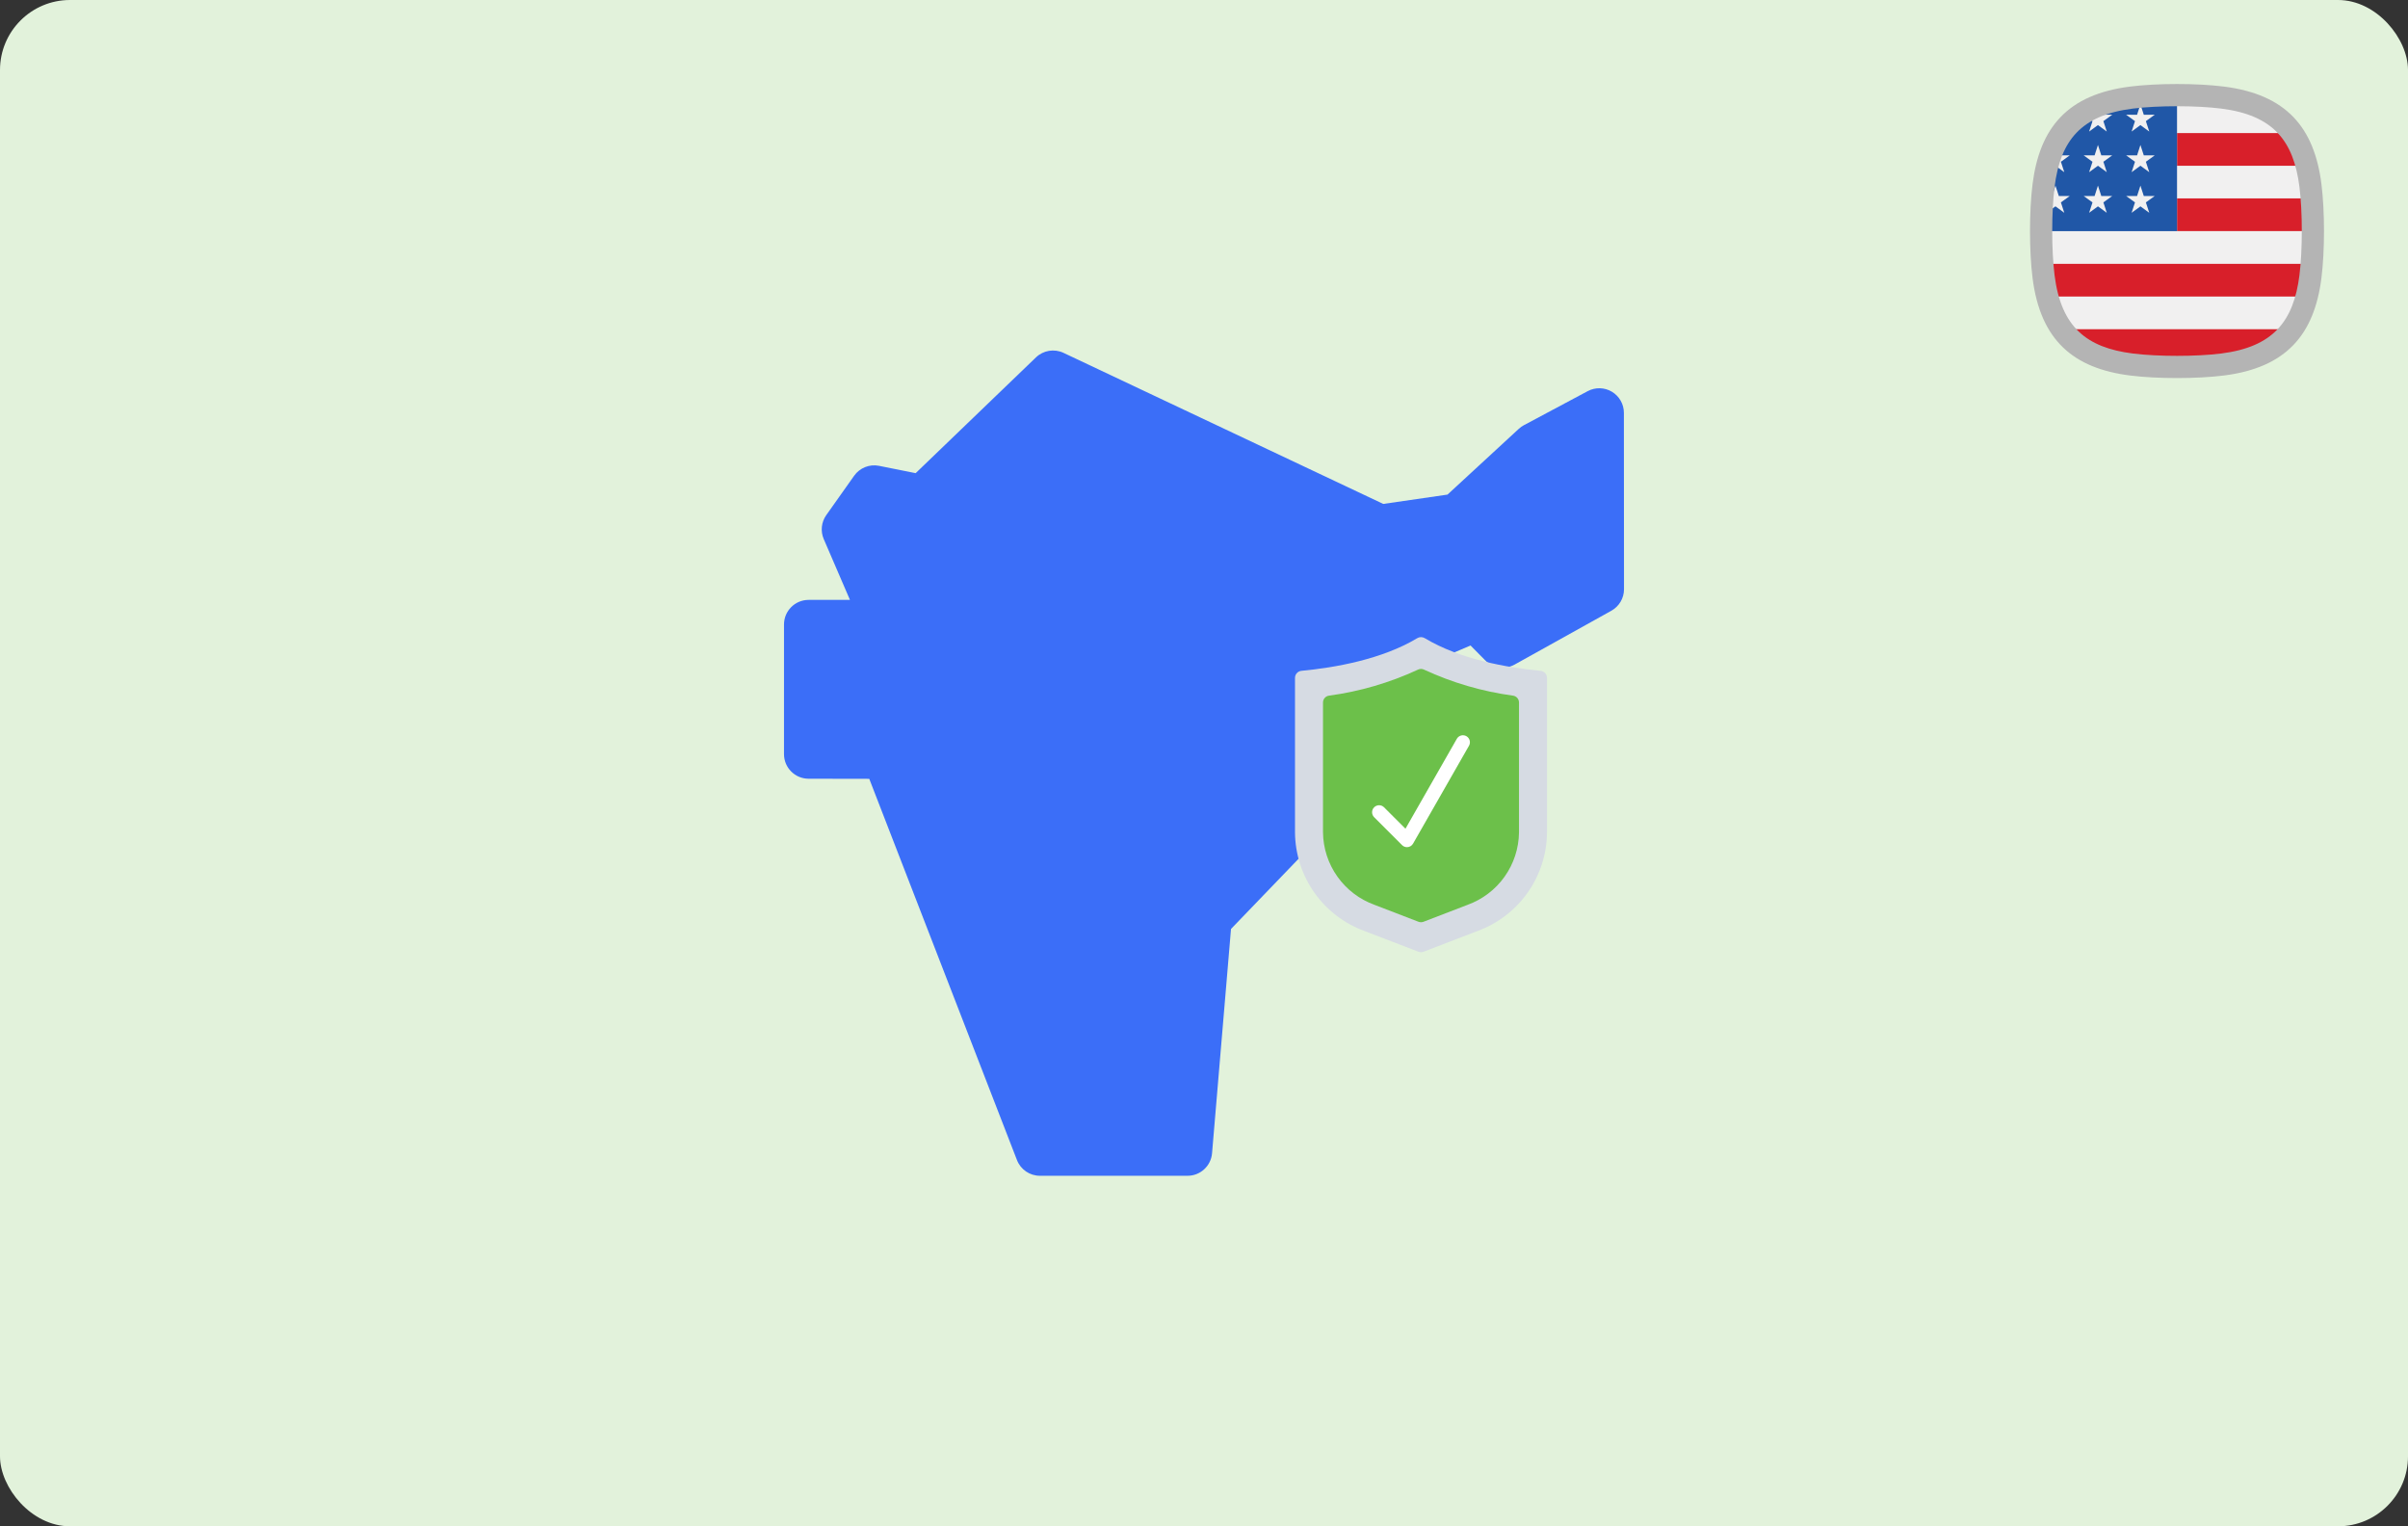 <svg xmlns="http://www.w3.org/2000/svg" width="344" height="218" viewBox="0 0 344 218" fill="none"><rect x="0" y="0" width="344" height="218" fill="#333333" stroke="none"/><rect width="344" height="218" rx="10" fill="#E2F2DB"></rect><g clip-path="url(#clip0_3570_49)"><path fill-rule="evenodd" clip-rule="evenodd" d="M310.177 14.284C306.577 14.355 302.781 14.524 299.614 15.925C297.057 17.023 295.036 19.045 293.937 21.602C292.536 24.768 292.367 28.565 292.296 32.165C292.285 32.718 292.285 33.265 292.296 33.819C292.367 37.418 292.536 41.216 293.937 44.382C295.035 46.939 297.057 48.96 299.614 50.058C302.78 51.459 306.577 51.628 310.177 51.7C310.73 51.711 311.277 51.711 311.831 51.7C315.43 51.628 319.227 51.459 322.394 50.058C324.944 48.963 326.974 46.936 328.071 44.382C329.472 41.216 329.641 37.418 329.712 33.819C329.723 33.265 329.723 32.718 329.712 32.165C329.641 28.565 329.472 24.768 328.071 21.602C326.973 19.045 324.951 17.024 322.394 15.925C319.228 14.524 315.43 14.355 311.831 14.284C311.277 14.273 310.73 14.273 310.177 14.284Z" fill="#F1F0F0"></path><path fill-rule="evenodd" clip-rule="evenodd" d="M326.475 19.003H311.003V23.672H328.795C328.6 22.966 328.361 22.28 328.07 21.621C327.66 20.667 327.122 19.788 326.475 19.003Z" fill="#D81F2A"></path><path fill-rule="evenodd" clip-rule="evenodd" d="M329.55 37.681H292.458C292.581 39.279 292.801 40.858 293.213 42.35H328.795C329.206 40.858 329.426 39.278 329.55 37.681Z" fill="#D81F2A"></path><path fill-rule="evenodd" clip-rule="evenodd" d="M329.55 28.341H311.003V33.01H329.719C329.719 32.735 329.717 32.46 329.711 32.183C329.686 30.915 329.648 29.623 329.55 28.341Z" fill="#D81F2A"></path><path fill-rule="evenodd" clip-rule="evenodd" d="M326.474 47.019H295.532C296.618 48.337 298.011 49.388 299.614 50.077C302.416 51.317 305.712 51.592 308.928 51.688H313.08C316.295 51.592 319.592 51.317 322.394 50.077C323.992 49.39 325.386 48.337 326.474 47.019Z" fill="#D81F2A"></path><path fill-rule="evenodd" clip-rule="evenodd" d="M310.177 14.303C306.72 14.372 303.08 14.53 299.992 15.784L300.187 16.389L301.75 16.386L300.483 17.303L300.969 18.789L299.706 17.867L298.444 18.789L298.929 17.303L298.128 16.723C296.276 17.884 294.813 19.583 293.937 21.621L293.935 21.626L294.118 22.193L295.681 22.189L294.414 23.106L294.9 24.592L293.637 23.67L293.112 24.054C292.792 25.323 292.602 26.651 292.486 27.994L293.157 27.996L293.637 26.509L294.118 27.996L295.681 27.993L294.414 28.909L294.9 30.395L293.637 29.474L292.375 30.395L292.86 28.909L292.438 28.604C292.353 29.799 292.32 31.002 292.296 32.184C292.29 32.461 292.288 32.735 292.288 33.011H311.004V14.295C310.729 14.295 310.453 14.298 310.177 14.303ZM299.329 16.072L299.227 16.39L298.7 16.389C298.906 16.276 299.116 16.172 299.329 16.072ZM305.775 14.902L306.256 16.39L307.819 16.387L306.553 17.303L307.039 18.789L305.775 17.867L304.513 18.789L304.998 17.303L303.732 16.387L305.295 16.39L305.775 14.902ZM305.775 20.705L306.256 22.193L307.819 22.189L306.553 23.106L307.039 24.592L305.776 23.67L304.514 24.592L304.999 23.106L303.733 22.189L305.296 22.193L305.775 20.705ZM299.706 20.705L300.187 22.193L301.75 22.189L300.483 23.106L300.969 24.592L299.706 23.67L298.444 24.592L298.929 23.106L297.664 22.19L299.227 22.193L299.706 20.705ZM305.775 26.509L306.256 27.996L307.819 27.993L306.553 28.909L307.039 30.395L305.776 29.474L304.514 30.395L304.999 28.909L303.733 27.993L305.296 27.996L305.775 26.509ZM299.706 26.509L300.187 27.996L301.75 27.993L300.484 28.909L300.97 30.395L299.707 29.474L298.445 30.395L298.93 28.909L297.664 27.993L299.227 27.996L299.706 26.509Z" fill="#2057A7"></path><path fill-rule="evenodd" clip-rule="evenodd" d="M304.697 15.509C297.305 16.441 294.347 20.045 293.509 26.697C293.061 30.251 293.061 35.749 293.509 39.304C294.44 46.693 298.048 49.654 304.697 50.492C308.251 50.939 313.75 50.939 317.304 50.492C324.692 49.561 327.654 45.951 328.492 39.304C328.939 35.749 328.939 30.251 328.492 26.697C327.654 20.048 324.693 16.44 317.304 15.509C313.75 15.061 308.251 15.061 304.697 15.509ZM304.3 12.365C308.159 11.878 313.841 11.878 317.701 12.365C326.609 13.487 330.616 18.21 331.635 26.299C332.121 30.159 332.121 35.84 331.635 39.7C330.616 47.788 326.608 52.512 317.701 53.634C313.841 54.12 308.159 54.12 304.3 53.634C296.21 52.616 291.488 48.61 290.365 39.701C289.878 35.841 289.878 30.159 290.365 26.299C291.385 18.204 295.384 13.489 304.3 12.365Z" fill="#B4B4B4"></path></g><g clip-path="url(#clip1_3570_49)"><path d="M169.649 167.936H148.558C147.107 167.936 145.805 167.044 145.281 165.691L124.181 111.241L115.509 111.225C113.57 111.222 112 109.649 112 107.71L112.001 89.198C112.001 87.256 113.575 85.683 115.516 85.683H121.422L117.678 76.998C117.193 75.872 117.329 74.575 118.038 73.575L122.021 67.95C122.824 66.818 124.218 66.263 125.579 66.535L130.807 67.581L147.996 51.045C149.048 50.034 150.615 49.777 151.934 50.4L197.61 71.976L206.783 70.644L216.981 61.24C217.201 61.037 217.446 60.863 217.71 60.723L226.815 55.867C227.904 55.286 229.218 55.319 230.276 55.954C231.335 56.589 231.983 57.732 231.984 58.966L232 84.158C232.001 85.434 231.31 86.611 230.194 87.232L216.382 94.916C215.005 95.683 213.285 95.438 212.176 94.318L210.075 92.196L205.537 94.131L203.579 103.136C203.441 103.773 203.128 104.358 202.677 104.828L175.858 132.684L173.151 164.717C172.997 166.537 171.475 167.936 169.649 167.936Z" fill="#3B6EF8"></path><path d="M185.936 95.811C185.683 95.831 185.447 95.945 185.274 96.13C185.101 96.315 185.003 96.558 185 96.811V118.9C185.025 121.979 185.989 124.977 187.765 127.493C189.54 130.009 192.041 131.923 194.934 132.978L202.623 135.932C202.866 136.025 203.134 136.025 203.377 135.932L211.066 132.978C213.959 131.923 216.46 130.009 218.235 127.493C220.011 124.977 220.975 121.979 221 118.9V96.811C220.997 96.558 220.899 96.315 220.726 96.13C220.553 95.945 220.317 95.831 220.064 95.811C215.283 95.358 208.581 94.18 203.534 91.149C203.373 91.052 203.188 91 203 91C202.812 91 202.627 91.052 202.466 91.149C197.42 94.18 190.717 95.358 185.936 95.811Z" fill="#D6DBE3"></path><path d="M196.37 129.242C194.235 128.473 192.385 127.071 191.068 125.223C189.75 123.375 189.029 121.169 189 118.9V100.346C188.999 100.107 189.084 99.875 189.24 99.694C189.396 99.513 189.613 99.395 189.849 99.361C194.25 98.767 198.537 97.514 202.566 95.645C202.701 95.578 202.85 95.543 203.001 95.543C203.151 95.543 203.3 95.578 203.435 95.645C207.463 97.514 211.751 98.767 216.152 99.36C216.388 99.394 216.604 99.513 216.76 99.694C216.916 99.876 217.001 100.107 217 100.346V118.9C216.971 121.169 216.251 123.376 214.934 125.224C213.617 127.073 211.767 128.475 209.631 129.244L203.359 131.655C203.128 131.743 202.872 131.743 202.641 131.655L196.37 129.242Z" fill="#6CC04A"></path><path d="M201 121C200.735 121 200.48 120.895 200.293 120.707L196.293 116.707C196.111 116.518 196.01 116.266 196.012 116.004C196.015 115.741 196.12 115.491 196.305 115.305C196.491 115.12 196.741 115.015 197.004 115.012C197.266 115.01 197.518 115.111 197.707 115.293L200.781 118.367L208.132 105.5C208.267 105.276 208.484 105.115 208.736 105.049C208.989 104.983 209.258 105.019 209.484 105.148C209.711 105.278 209.878 105.491 209.95 105.742C210.021 105.993 209.992 106.262 209.868 106.492L201.868 120.492C201.781 120.646 201.655 120.774 201.502 120.863C201.35 120.952 201.177 121 201 121Z" fill="white"></path></g><defs><clipPath id="clip0_3570_49"><rect width="42" height="42" fill="white" transform="translate(290 12)"></rect></clipPath><clipPath id="clip1_3570_49"><rect width="120" height="120" fill="white" transform="translate(112 49)"></rect></clipPath></defs></svg>